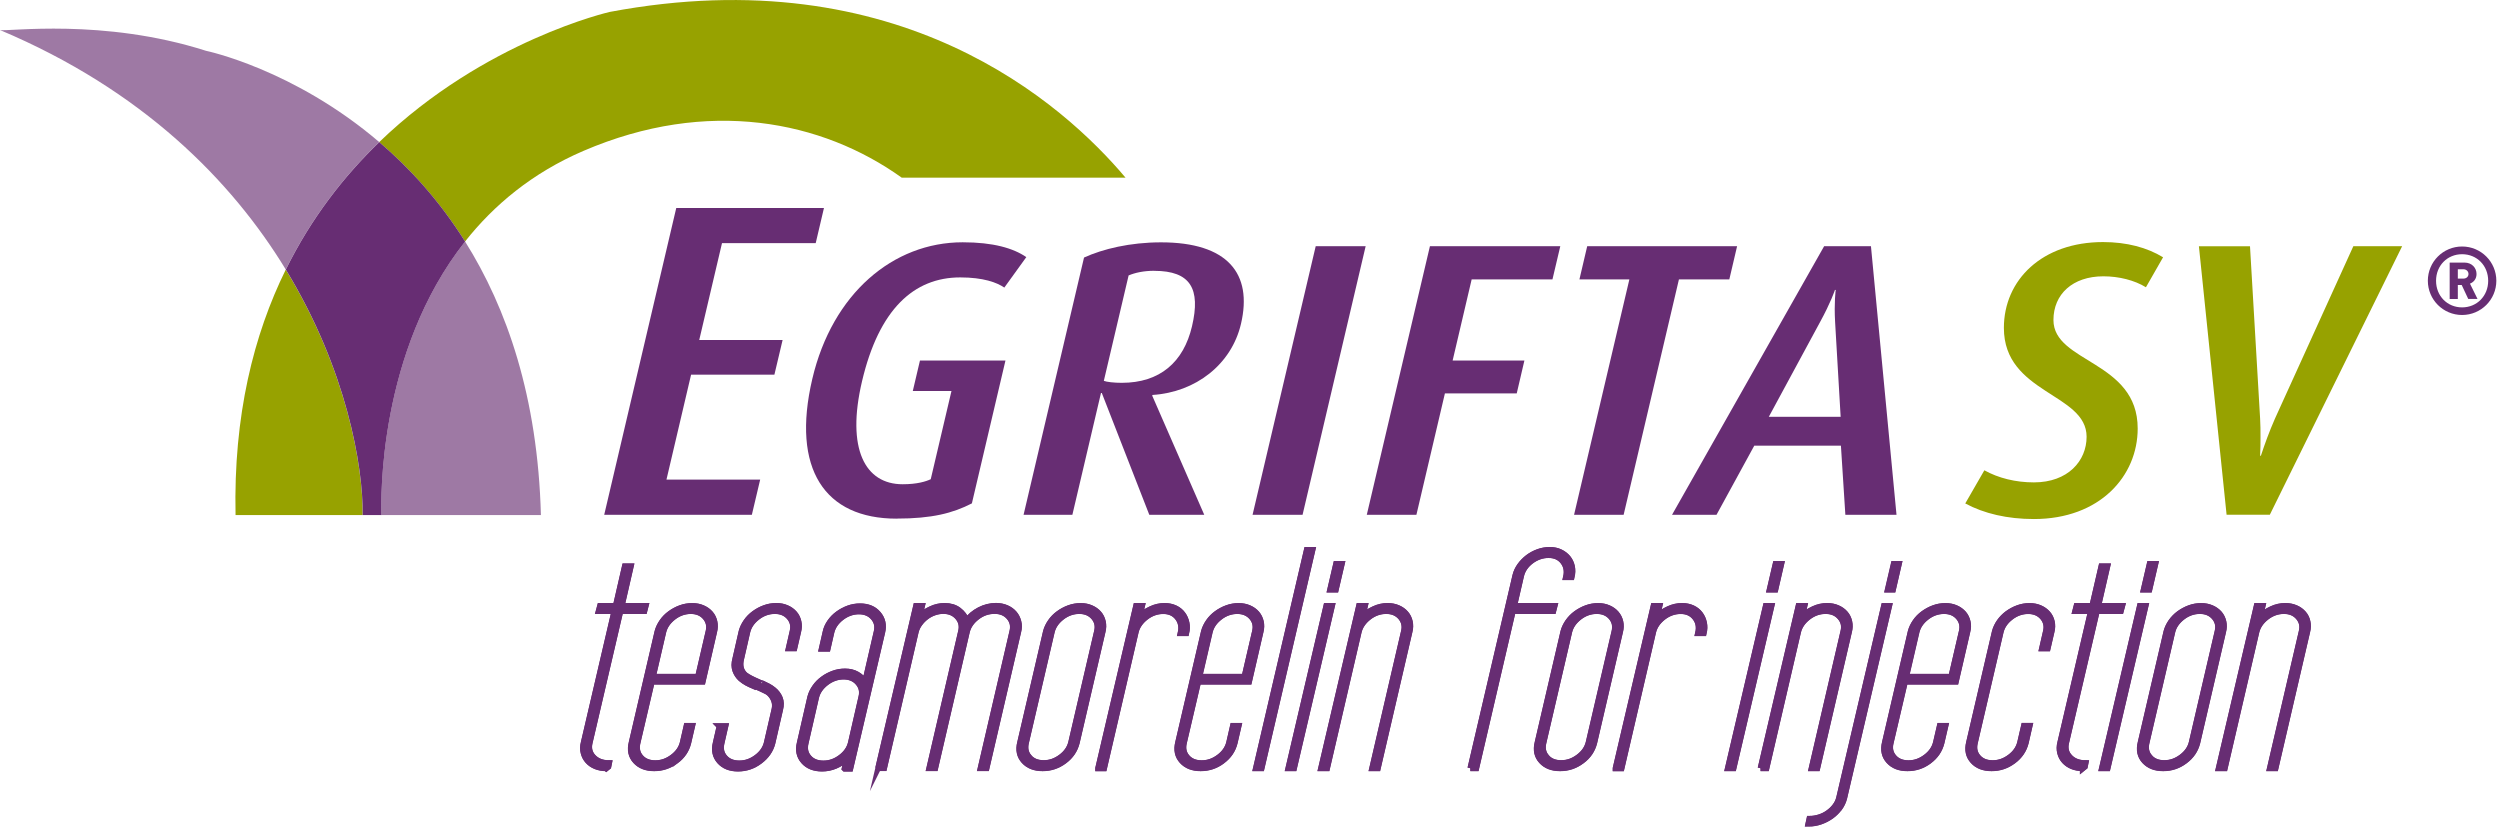<svg width="457" height="152" viewBox="0 0 457 152" fill="none" xmlns="http://www.w3.org/2000/svg">
<g clip-path="url(#clip0_2_475)">
<path d="M392.27 52.51C390.2 51.23 387.35 50.51 384.5 50.51C378.87 50.51 375.37 53.79 375.37 58.5C375.37 66.35 390.77 65.92 390.77 78.33C390.77 87.03 383.85 94.88 371.8 94.88C366.95 94.88 362.67 93.88 359.25 92.03L362.74 85.97C365.31 87.4 368.45 88.18 371.8 88.18C378.01 88.18 381.43 84.26 381.43 79.84C381.43 71.85 366.31 71.99 366.31 59.94C366.31 51.17 373.3 44.25 384.43 44.25C388.78 44.25 392.49 45.25 395.41 47.03L392.27 52.52V52.51Z" fill="#97A200"/>
<path d="M414.94 94.09H407.02L401.96 45.02H411.3L413.15 76.54C413.22 77.61 413.22 78.82 413.22 79.96C413.22 80.89 413.22 82.1 413.15 83.31H413.29C414 81.17 414.79 78.96 415.86 76.53L430.19 45.01H439.11L414.93 94.08L414.94 94.09Z" fill="#97A200"/>
<path d="M110.83 140.43C110.12 140.43 109.47 140.31 108.9 140.08C108.33 139.85 107.85 139.52 107.47 139.1C107.09 138.68 106.82 138.17 106.68 137.6C106.53 137.02 106.54 136.4 106.71 135.75L112.32 111.7H109.45L109.7 110.77H112.57L114.23 103.54H115.3L113.64 110.77H118.02L117.78 111.7H113.4L107.79 135.75C107.54 136.79 107.76 137.68 108.45 138.41C109.14 139.14 110.1 139.51 111.33 139.51L111.2 140.15L110.84 140.44L110.83 140.43Z" fill="#672D73" stroke="#672D73" stroke-width="1.04" stroke-miterlimit="10"/>
<path d="M110.83 140.43C110.12 140.43 109.47 140.31 108.9 140.08C108.33 139.85 107.85 139.52 107.47 139.1C107.09 138.68 106.82 138.17 106.68 137.6C106.53 137.02 106.54 136.4 106.71 135.75L112.32 111.7H109.45L109.7 110.77H112.57L114.23 103.54H115.3L113.64 110.77H118.02L117.78 111.7H113.4L107.79 135.75C107.54 136.79 107.76 137.68 108.45 138.41C109.14 139.14 110.1 139.51 111.33 139.51L111.2 140.15L110.84 140.44L110.83 140.43Z" fill="#672D73" stroke="#672D73" stroke-width="1.09"/>
<path d="M123.54 139.1C122.36 139.99 121.03 140.43 119.58 140.43C118.13 140.43 116.99 139.99 116.18 139.1C115.37 138.21 115.13 137.1 115.47 135.75L120.19 115.46C120.35 114.85 120.64 114.25 121.04 113.67C121.44 113.09 121.93 112.59 122.51 112.17C123.08 111.75 123.71 111.41 124.39 111.16C125.07 110.91 125.78 110.78 126.53 110.78C127.28 110.78 127.89 110.91 128.46 111.16C129.03 111.41 129.5 111.75 129.86 112.17C130.23 112.59 130.47 113.09 130.6 113.67C130.73 114.25 130.71 114.85 130.55 115.46L128.44 124.6H119.15L116.54 135.76C116.29 136.8 116.47 137.69 117.1 138.42C117.72 139.15 118.62 139.52 119.79 139.52C120.96 139.52 121.98 139.15 122.96 138.42C123.94 137.69 124.56 136.8 124.81 135.76L125.51 132.7H126.53L125.82 135.76C125.49 137.11 124.73 138.23 123.54 139.11M119.33 123.73H127.6L129.52 115.46C129.77 114.46 129.57 113.58 128.94 112.83C128.3 112.08 127.41 111.7 126.28 111.7C125.15 111.7 124.05 112.07 123.08 112.83C122.12 113.58 121.51 114.46 121.26 115.46L119.34 123.73H119.33Z" fill="#672D73"/>
<path d="M123.54 139.1C122.36 139.99 121.03 140.43 119.58 140.43C118.13 140.43 116.99 139.99 116.18 139.1C115.37 138.21 115.13 137.1 115.47 135.75L120.19 115.46C120.35 114.85 120.64 114.25 121.04 113.67C121.44 113.09 121.93 112.59 122.51 112.17C123.08 111.75 123.71 111.41 124.39 111.16C125.07 110.91 125.78 110.78 126.53 110.78C127.28 110.78 127.89 110.91 128.46 111.16C129.03 111.41 129.5 111.75 129.86 112.17C130.23 112.59 130.47 113.09 130.6 113.67C130.73 114.25 130.71 114.85 130.55 115.46L128.44 124.6H119.15L116.54 135.76C116.29 136.8 116.47 137.69 117.1 138.42C117.72 139.15 118.62 139.52 119.79 139.52C120.96 139.52 121.98 139.15 122.96 138.42C123.94 137.69 124.56 136.8 124.81 135.76L125.51 132.7H126.53L125.82 135.76C125.49 137.11 124.73 138.23 123.54 139.11M119.33 123.73H127.6L129.52 115.46C129.77 114.46 129.57 113.58 128.94 112.83C128.3 112.08 127.41 111.7 126.28 111.7C125.15 111.7 124.05 112.07 123.08 112.83C122.12 113.58 121.51 114.46 121.26 115.46L119.34 123.73H119.33Z" stroke="#672D73" stroke-width="1.04" stroke-miterlimit="10"/>
<path d="M123.54 139.1C122.36 139.99 121.03 140.43 119.58 140.43C118.13 140.43 116.99 139.99 116.18 139.1C115.37 138.21 115.13 137.1 115.47 135.75L120.19 115.46C120.35 114.85 120.64 114.25 121.04 113.67C121.44 113.09 121.93 112.59 122.51 112.17C123.08 111.75 123.71 111.41 124.39 111.16C125.07 110.91 125.78 110.78 126.53 110.78C127.28 110.78 127.89 110.91 128.46 111.16C129.03 111.41 129.5 111.75 129.86 112.17C130.23 112.59 130.47 113.09 130.6 113.67C130.73 114.25 130.71 114.85 130.55 115.46L128.44 124.6H119.15L116.54 135.76C116.29 136.8 116.47 137.69 117.1 138.42C117.72 139.15 118.62 139.52 119.79 139.52C120.96 139.52 121.98 139.15 122.96 138.42C123.94 137.69 124.56 136.8 124.81 135.76L125.51 132.7H126.53L125.82 135.76C125.49 137.11 124.73 138.23 123.54 139.11V139.1ZM119.33 123.72H127.6L129.52 115.45C129.77 114.45 129.57 113.57 128.94 112.82C128.3 112.07 127.41 111.69 126.28 111.69C125.15 111.69 124.05 112.06 123.08 112.82C122.12 113.57 121.51 114.45 121.26 115.45L119.34 123.72H119.33Z" fill="#672D73" stroke="#672D73" stroke-width="1.09"/>
<path d="M131.53 132.74H132.6L131.9 135.8C131.65 136.84 131.83 137.73 132.46 138.46C133.08 139.19 133.98 139.56 135.15 139.56C136.32 139.56 137.34 139.19 138.32 138.46C139.3 137.73 139.92 136.84 140.17 135.8L141.58 129.67C141.71 129.09 141.68 128.55 141.5 128.05C141.32 127.55 141.03 127.11 140.62 126.72C140.4 126.53 140.11 126.35 139.75 126.2C139.39 126.05 139.01 125.87 138.64 125.68H138.69H138.59C138.59 125.68 138.53 125.66 138.5 125.62C138.44 125.58 138.36 125.55 138.26 125.53C138.16 125.51 138.08 125.48 138.02 125.44L137.97 125.5C137.33 125.23 136.85 125 136.5 124.81C136.15 124.62 135.79 124.37 135.42 124.06C134.96 123.64 134.62 123.13 134.41 122.53C134.2 121.93 134.2 121.25 134.41 120.48L135.56 115.45C135.72 114.84 136.01 114.24 136.41 113.66C136.81 113.08 137.3 112.58 137.88 112.16C138.45 111.74 139.08 111.4 139.76 111.15C140.44 110.9 141.15 110.77 141.9 110.77C142.65 110.77 143.25 110.9 143.82 111.15C144.39 111.4 144.86 111.74 145.22 112.16C145.59 112.58 145.83 113.08 145.96 113.66C146.09 114.24 146.07 114.84 145.91 115.45L145.2 118.51H144.18L144.88 115.45C145.13 114.45 144.94 113.57 144.3 112.82C143.66 112.07 142.77 111.69 141.64 111.69C140.51 111.69 139.41 112.06 138.44 112.82C137.47 113.57 136.87 114.45 136.62 115.45L135.47 120.48C135.18 121.67 135.42 122.64 136.19 123.37C136.5 123.6 136.85 123.82 137.23 124.01C137.61 124.21 138.02 124.4 138.46 124.59C138.52 124.63 138.63 124.68 138.77 124.73C138.91 124.79 139.01 124.84 139.08 124.88C139.02 124.84 139.11 124.86 139.37 124.94C139.78 125.13 140.13 125.31 140.43 125.46C140.73 125.61 141.05 125.83 141.39 126.1C141.92 126.52 142.3 127.03 142.55 127.63C142.79 128.23 142.81 128.91 142.61 129.68L141.2 135.81C140.87 137.12 140.1 138.23 138.9 139.13C137.7 140.04 136.37 140.49 134.91 140.49C133.45 140.49 132.33 140.04 131.53 139.13C130.74 138.23 130.51 137.12 130.84 135.81L131.54 132.75L131.53 132.74Z" fill="#672D73" stroke="#672D73" stroke-width="1.04" stroke-miterlimit="10"/>
<path d="M131.53 132.74H132.6L131.9 135.8C131.65 136.84 131.83 137.73 132.46 138.46C133.08 139.19 133.98 139.56 135.15 139.56C136.32 139.56 137.34 139.19 138.32 138.46C139.3 137.73 139.92 136.84 140.17 135.8L141.58 129.67C141.71 129.09 141.68 128.55 141.5 128.05C141.32 127.55 141.03 127.11 140.62 126.72C140.4 126.53 140.11 126.35 139.75 126.2C139.39 126.05 139.01 125.87 138.64 125.68H138.69H138.59C138.59 125.68 138.53 125.66 138.5 125.62C138.44 125.58 138.36 125.55 138.26 125.53C138.16 125.51 138.08 125.48 138.02 125.44L137.97 125.5C137.33 125.23 136.85 125 136.5 124.81C136.15 124.62 135.79 124.37 135.42 124.06C134.96 123.64 134.62 123.13 134.41 122.53C134.2 121.93 134.2 121.25 134.41 120.48L135.56 115.45C135.72 114.84 136.01 114.24 136.41 113.66C136.81 113.08 137.3 112.58 137.88 112.16C138.45 111.74 139.08 111.4 139.76 111.15C140.44 110.9 141.15 110.77 141.9 110.77C142.65 110.77 143.25 110.9 143.82 111.15C144.39 111.4 144.86 111.74 145.22 112.16C145.59 112.58 145.83 113.08 145.96 113.66C146.09 114.24 146.07 114.84 145.91 115.45L145.2 118.51H144.18L144.88 115.45C145.13 114.45 144.94 113.57 144.3 112.82C143.66 112.07 142.77 111.69 141.64 111.69C140.51 111.69 139.41 112.06 138.44 112.82C137.47 113.57 136.87 114.45 136.62 115.45L135.47 120.48C135.18 121.67 135.42 122.64 136.19 123.37C136.5 123.6 136.85 123.82 137.23 124.01C137.61 124.21 138.02 124.4 138.46 124.59C138.52 124.63 138.63 124.68 138.77 124.73C138.91 124.79 139.01 124.84 139.08 124.88C139.02 124.84 139.11 124.86 139.37 124.94C139.78 125.13 140.13 125.31 140.43 125.46C140.73 125.61 141.05 125.83 141.39 126.1C141.92 126.52 142.3 127.03 142.55 127.63C142.79 128.23 142.81 128.91 142.61 129.68L141.2 135.81C140.87 137.12 140.1 138.23 138.9 139.13C137.7 140.04 136.37 140.49 134.91 140.49C133.45 140.49 132.33 140.04 131.53 139.13C130.74 138.23 130.51 137.12 130.84 135.81L131.54 132.75L131.53 132.74Z" fill="#672D73" stroke="#672D73" stroke-width="1.09"/>
<path d="M154.4 140.49L154.84 138.64C154.19 139.22 153.48 139.67 152.7 140C151.92 140.33 151.11 140.49 150.27 140.49C148.81 140.49 147.68 140.04 146.89 139.13C146.1 138.23 145.87 137.12 146.2 135.81L148.12 127.43C148.28 126.81 148.57 126.22 148.97 125.64C149.37 125.06 149.86 124.56 150.44 124.14C151.01 123.71 151.64 123.38 152.32 123.13C153 122.88 153.71 122.75 154.46 122.75C155.3 122.75 156.03 122.92 156.64 123.27C157.25 123.62 157.76 124.08 158.14 124.66L160.25 115.52C160.5 114.52 160.31 113.64 159.67 112.89C159.03 112.14 158.14 111.76 157.01 111.76C155.88 111.76 154.78 112.14 153.81 112.89C152.84 113.64 152.24 114.52 151.99 115.52L151.29 118.58H150.22L150.92 115.52C151.05 114.9 151.32 114.31 151.72 113.73C152.12 113.15 152.61 112.65 153.19 112.23C153.76 111.81 154.39 111.47 155.07 111.22C155.75 110.97 156.46 110.84 157.21 110.84C158.64 110.84 159.75 111.3 160.54 112.23C161.33 113.16 161.58 114.26 161.28 115.53L155.43 140.5H154.41L154.4 140.49ZM147.83 138.47C148.45 139.2 149.35 139.57 150.52 139.57C151.69 139.57 152.71 139.2 153.69 138.47C154.67 137.74 155.29 136.85 155.54 135.81L157.46 127.43C157.71 126.43 157.52 125.55 156.87 124.8C156.23 124.05 155.34 123.67 154.21 123.67C153.08 123.67 151.98 124.05 151.01 124.8C150.04 125.55 149.44 126.43 149.19 127.43L147.27 135.81C147.02 136.85 147.2 137.74 147.83 138.47Z" fill="#672D73" stroke="#672D73" stroke-width="1.04" stroke-miterlimit="10"/>
<path d="M154.4 140.49L154.84 138.64C154.19 139.22 153.48 139.67 152.7 140C151.92 140.33 151.11 140.49 150.27 140.49C148.81 140.49 147.68 140.04 146.89 139.13C146.1 138.23 145.87 137.12 146.2 135.81L148.12 127.43C148.28 126.81 148.57 126.22 148.97 125.64C149.37 125.06 149.86 124.56 150.44 124.14C151.01 123.71 151.64 123.38 152.32 123.13C153 122.88 153.71 122.75 154.46 122.75C155.3 122.75 156.03 122.92 156.64 123.27C157.25 123.62 157.76 124.08 158.14 124.66L160.25 115.52C160.5 114.52 160.31 113.64 159.67 112.89C159.03 112.14 158.14 111.76 157.01 111.76C155.88 111.76 154.78 112.14 153.81 112.89C152.84 113.64 152.24 114.52 151.99 115.52L151.29 118.58H150.22L150.92 115.52C151.05 114.9 151.32 114.31 151.72 113.73C152.12 113.15 152.61 112.65 153.19 112.23C153.76 111.81 154.39 111.47 155.07 111.22C155.75 110.97 156.46 110.84 157.21 110.84C158.64 110.84 159.75 111.3 160.54 112.23C161.33 113.16 161.58 114.26 161.28 115.53L155.43 140.5H154.41L154.4 140.49ZM147.83 138.47C148.45 139.2 149.35 139.57 150.52 139.57C151.69 139.57 152.71 139.2 153.69 138.47C154.67 137.74 155.29 136.85 155.54 135.81L157.46 127.43C157.71 126.43 157.52 125.55 156.87 124.8C156.23 124.05 155.34 123.67 154.21 123.67C153.08 123.67 151.98 124.05 151.01 124.8C150.04 125.55 149.44 126.43 149.19 127.43L147.27 135.81C147.02 136.85 147.2 137.74 147.83 138.47Z" fill="#672D73" stroke="#672D73" stroke-width="1.09"/>
<path d="M160.53 140.43L167.47 110.77H168.54L168.09 112.68C168.7 112.14 169.41 111.69 170.21 111.32C171.01 110.95 171.83 110.77 172.67 110.77C173.71 110.77 174.57 111.03 175.25 111.55C175.93 112.07 176.42 112.71 176.7 113.48C177.3 112.67 178.08 112.02 179.05 111.51C180.02 111.01 181.02 110.76 182.06 110.76C182.77 110.76 183.42 110.89 183.99 111.14C184.56 111.39 185.03 111.73 185.39 112.15C185.76 112.57 186.01 113.07 186.16 113.65C186.31 114.23 186.3 114.83 186.14 115.44L180.33 140.42H179.26L185.06 115.44C185.31 114.44 185.12 113.56 184.48 112.81C183.84 112.06 182.95 111.68 181.82 111.68C180.62 111.68 179.54 112.05 178.57 112.81C177.6 113.56 177 114.44 176.75 115.44L170.95 140.42H169.88L175.68 115.44C175.93 114.44 175.73 113.56 175.09 112.81C174.45 112.06 173.56 111.68 172.43 111.68C171.88 111.68 171.33 111.78 170.78 111.97C170.23 112.16 169.73 112.43 169.28 112.78C168.82 113.13 168.43 113.53 168.1 113.99C167.76 114.45 167.54 114.94 167.41 115.43L161.61 140.41H160.54L160.53 140.43Z" fill="#672D73" stroke="#672D73" stroke-width="1.04" stroke-miterlimit="10"/>
<path d="M160.53 140.43L167.47 110.77H168.54L168.09 112.68C168.7 112.14 169.41 111.69 170.21 111.32C171.01 110.95 171.83 110.77 172.67 110.77C173.71 110.77 174.57 111.03 175.25 111.55C175.93 112.07 176.42 112.71 176.7 113.48C177.3 112.67 178.08 112.02 179.05 111.51C180.02 111.01 181.02 110.76 182.06 110.76C182.77 110.76 183.42 110.89 183.99 111.14C184.56 111.39 185.03 111.73 185.39 112.15C185.76 112.57 186.01 113.07 186.16 113.65C186.31 114.23 186.3 114.83 186.14 115.44L180.33 140.42H179.26L185.06 115.44C185.31 114.44 185.12 113.56 184.48 112.81C183.84 112.06 182.95 111.68 181.82 111.68C180.62 111.68 179.54 112.05 178.57 112.81C177.6 113.56 177 114.44 176.75 115.44L170.95 140.42H169.88L175.68 115.44C175.93 114.44 175.73 113.56 175.09 112.81C174.45 112.06 173.56 111.68 172.43 111.68C171.88 111.68 171.33 111.78 170.78 111.97C170.23 112.16 169.73 112.43 169.28 112.78C168.82 113.13 168.43 113.53 168.1 113.99C167.76 114.45 167.54 114.94 167.41 115.43L161.61 140.41H160.54L160.53 140.43Z" fill="#672D73" stroke="#672D73" stroke-width="1.09"/>
<path d="M194.55 139.1C193.36 139.99 192.04 140.43 190.59 140.43C189.14 140.43 188 139.99 187.19 139.1C186.38 138.21 186.14 137.1 186.48 135.75L191.2 115.46C191.36 114.85 191.65 114.25 192.05 113.67C192.45 113.09 192.94 112.59 193.52 112.17C194.09 111.75 194.72 111.41 195.4 111.16C196.08 110.91 196.79 110.78 197.54 110.78C198.29 110.78 198.89 110.91 199.46 111.16C200.03 111.41 200.5 111.75 200.86 112.17C201.23 112.59 201.47 113.09 201.6 113.67C201.73 114.25 201.71 114.85 201.55 115.46L196.83 135.75C196.49 137.1 195.74 138.22 194.55 139.1ZM188.1 138.4C188.72 139.13 189.62 139.5 190.79 139.5C191.96 139.5 192.98 139.13 193.96 138.4C194.94 137.67 195.56 136.78 195.81 135.74L200.53 115.45C200.78 114.45 200.59 113.57 199.95 112.82C199.31 112.07 198.42 111.69 197.29 111.69C196.16 111.69 195.06 112.06 194.09 112.82C193.12 113.57 192.52 114.45 192.27 115.45L187.55 135.74C187.3 136.78 187.48 137.67 188.11 138.4" fill="#672D73"/>
<path d="M188.1 138.4C188.72 139.13 189.62 139.5 190.79 139.5C191.96 139.5 192.98 139.13 193.96 138.4C194.94 137.67 195.56 136.78 195.81 135.74L200.53 115.45C200.78 114.45 200.59 113.57 199.95 112.82C199.31 112.07 198.42 111.69 197.29 111.69C196.16 111.69 195.06 112.06 194.09 112.82C193.12 113.57 192.52 114.45 192.27 115.45L187.55 135.74C187.3 136.78 187.48 137.67 188.11 138.4M194.55 139.1C193.36 139.99 192.04 140.43 190.59 140.43C189.14 140.43 188 139.99 187.19 139.1C186.38 138.21 186.14 137.1 186.48 135.75L191.2 115.46C191.36 114.85 191.65 114.25 192.05 113.67C192.45 113.09 192.94 112.59 193.52 112.17C194.09 111.75 194.72 111.41 195.4 111.16C196.08 110.91 196.79 110.78 197.54 110.78C198.29 110.78 198.89 110.91 199.46 111.16C200.03 111.41 200.5 111.75 200.86 112.17C201.23 112.59 201.47 113.09 201.6 113.67C201.73 114.25 201.71 114.85 201.55 115.46L196.83 135.75C196.49 137.1 195.74 138.22 194.55 139.1Z" stroke="#672D73" stroke-width="1.04" stroke-miterlimit="10"/>
<path d="M194.55 139.1C193.36 139.99 192.04 140.43 190.59 140.43C189.14 140.43 188 139.99 187.19 139.1C186.38 138.21 186.14 137.1 186.48 135.75L191.2 115.46C191.36 114.85 191.65 114.25 192.05 113.67C192.45 113.09 192.94 112.59 193.52 112.17C194.09 111.75 194.72 111.41 195.4 111.16C196.08 110.91 196.79 110.78 197.54 110.78C198.29 110.78 198.89 110.91 199.46 111.16C200.03 111.41 200.5 111.75 200.86 112.17C201.23 112.59 201.47 113.09 201.6 113.67C201.73 114.25 201.71 114.85 201.55 115.46L196.83 135.75C196.49 137.1 195.74 138.22 194.55 139.1ZM188.1 138.4C188.72 139.13 189.62 139.5 190.79 139.5C191.96 139.5 192.98 139.13 193.96 138.4C194.94 137.67 195.56 136.78 195.81 135.74L200.53 115.45C200.78 114.45 200.59 113.57 199.95 112.82C199.31 112.07 198.42 111.69 197.29 111.69C196.16 111.69 195.06 112.06 194.09 112.82C193.12 113.57 192.52 114.45 192.27 115.45L187.55 135.74C187.3 136.78 187.48 137.67 188.11 138.4H188.1Z" fill="#672D73" stroke="#672D73" stroke-width="1.09"/>
<path d="M200.75 140.43L207.69 110.77H208.76L208.31 112.68C208.92 112.14 209.63 111.69 210.43 111.32C211.23 110.95 212.05 110.77 212.89 110.77C213.6 110.77 214.24 110.91 214.81 111.17C215.38 111.44 215.84 111.81 216.18 112.27C216.53 112.73 216.76 113.26 216.89 113.86C217.02 114.46 217 115.08 216.84 115.74H215.82C216.08 114.62 215.89 113.67 215.27 112.88C214.65 112.09 213.77 111.7 212.64 111.7C211.51 111.7 210.41 112.07 209.44 112.83C208.48 113.58 207.87 114.46 207.62 115.46L201.82 140.44H200.75V140.43Z" fill="#672D73" stroke="#672D73" stroke-width="1.04" stroke-miterlimit="10"/>
<path d="M200.75 140.43L207.69 110.77H208.76L208.31 112.68C208.92 112.14 209.63 111.69 210.43 111.32C211.23 110.95 212.05 110.77 212.89 110.77C213.6 110.77 214.24 110.91 214.81 111.17C215.38 111.44 215.84 111.81 216.18 112.27C216.53 112.73 216.76 113.26 216.89 113.86C217.02 114.46 217 115.08 216.84 115.74H215.82C216.08 114.62 215.89 113.67 215.27 112.88C214.65 112.09 213.77 111.7 212.64 111.7C211.51 111.7 210.41 112.07 209.44 112.83C208.48 113.58 207.87 114.46 207.62 115.46L201.82 140.44H200.75V140.43Z" fill="#672D73" stroke="#672D73" stroke-width="1.09"/>
<path d="M223.44 139.1C222.26 139.99 220.94 140.43 219.48 140.43C218.02 140.43 216.89 139.99 216.08 139.1C215.27 138.21 215.03 137.1 215.36 135.75L220.08 115.46C220.24 114.85 220.53 114.25 220.93 113.67C221.33 113.09 221.82 112.59 222.4 112.17C222.97 111.75 223.6 111.41 224.28 111.16C224.96 110.91 225.67 110.78 226.41 110.78C227.15 110.78 227.77 110.91 228.34 111.16C228.91 111.41 229.38 111.75 229.74 112.17C230.1 112.59 230.35 113.09 230.48 113.67C230.61 114.25 230.59 114.85 230.43 115.46L228.32 124.6H219.03L216.42 135.76C216.17 136.8 216.35 137.69 216.98 138.42C217.6 139.15 218.5 139.52 219.67 139.52C220.84 139.52 221.86 139.15 222.84 138.42C223.82 137.69 224.44 136.8 224.69 135.76L225.39 132.7H226.41L225.7 135.76C225.37 137.11 224.61 138.23 223.42 139.11M219.21 123.73H227.48L229.4 115.46C229.65 114.46 229.46 113.58 228.82 112.83C228.18 112.08 227.29 111.7 226.16 111.7C225.03 111.7 223.93 112.07 222.96 112.83C221.99 113.58 221.39 114.46 221.14 115.46L219.22 123.73H219.21Z" fill="#672D73"/>
<path d="M223.44 139.1C222.26 139.99 220.94 140.43 219.48 140.43C218.02 140.43 216.89 139.99 216.08 139.1C215.27 138.21 215.03 137.1 215.36 135.75L220.08 115.46C220.24 114.85 220.53 114.25 220.93 113.67C221.33 113.09 221.82 112.59 222.4 112.17C222.97 111.75 223.6 111.41 224.28 111.16C224.96 110.91 225.67 110.78 226.41 110.78C227.15 110.78 227.77 110.91 228.34 111.16C228.91 111.41 229.38 111.75 229.74 112.17C230.1 112.59 230.35 113.09 230.48 113.67C230.61 114.25 230.59 114.85 230.43 115.46L228.32 124.6H219.03L216.42 135.76C216.17 136.8 216.35 137.69 216.98 138.42C217.6 139.15 218.5 139.52 219.67 139.52C220.84 139.52 221.86 139.15 222.84 138.42C223.82 137.69 224.44 136.8 224.69 135.76L225.39 132.7H226.41L225.7 135.76C225.37 137.11 224.61 138.23 223.42 139.11M219.21 123.73H227.48L229.4 115.46C229.65 114.46 229.46 113.58 228.82 112.83C228.18 112.08 227.29 111.7 226.16 111.7C225.03 111.7 223.93 112.07 222.96 112.83C221.99 113.58 221.39 114.46 221.14 115.46L219.22 123.73H219.21Z" stroke="#672D73" stroke-width="1.04" stroke-miterlimit="10"/>
<path d="M223.44 139.1C222.26 139.99 220.94 140.43 219.48 140.43C218.02 140.43 216.89 139.99 216.08 139.1C215.27 138.21 215.03 137.1 215.36 135.75L220.08 115.46C220.24 114.85 220.53 114.25 220.93 113.67C221.33 113.09 221.82 112.59 222.4 112.17C222.97 111.75 223.6 111.41 224.28 111.16C224.96 110.91 225.67 110.78 226.41 110.78C227.15 110.78 227.77 110.91 228.34 111.16C228.91 111.41 229.38 111.75 229.74 112.17C230.1 112.59 230.35 113.09 230.48 113.67C230.61 114.25 230.59 114.85 230.43 115.46L228.32 124.6H219.03L216.42 135.76C216.17 136.8 216.35 137.69 216.98 138.42C217.6 139.15 218.5 139.52 219.67 139.52C220.84 139.52 221.86 139.15 222.84 138.42C223.82 137.69 224.44 136.8 224.69 135.76L225.39 132.7H226.41L225.7 135.76C225.37 137.11 224.61 138.23 223.42 139.11L223.44 139.1ZM219.23 123.72H227.5L229.42 115.45C229.67 114.45 229.48 113.57 228.84 112.82C228.2 112.07 227.31 111.69 226.18 111.69C225.05 111.69 223.95 112.06 222.98 112.82C222.01 113.57 221.41 114.45 221.16 115.45L219.24 123.72H219.23Z" fill="#672D73" stroke="#672D73" stroke-width="1.09"/>
<path d="M229.59 140.43L238.89 100.54H239.91L230.61 140.43H229.59Z" fill="#672D73" stroke="#672D73" stroke-width="1.04" stroke-miterlimit="10"/>
<path d="M229.59 140.43L238.89 100.54H239.91L230.61 140.43H229.59Z" fill="#672D73" stroke="#672D73" stroke-width="1.09"/>
<path d="M235.52 140.43L242.46 110.77H243.48L236.54 140.43H235.52ZM243.16 107.77L244.25 103.09H245.27L244.18 107.77H243.16Z" fill="#672D73" stroke="#672D73" stroke-width="1.04" stroke-miterlimit="10"/>
<path d="M235.52 140.43L242.46 110.77H243.48L236.54 140.43H235.52ZM243.16 107.77L244.25 103.09H245.27L244.18 107.77H243.16Z" fill="#672D73" stroke="#672D73" stroke-width="1.09"/>
<path d="M241.5 140.43L248.44 110.77H249.51L249.07 112.68C249.68 112.14 250.39 111.69 251.19 111.32C251.99 110.95 252.81 110.77 253.65 110.77C254.36 110.77 255 110.9 255.57 111.15C256.14 111.4 256.61 111.74 256.97 112.16C257.34 112.58 257.58 113.08 257.71 113.66C257.84 114.24 257.82 114.84 257.66 115.45L251.86 140.43H250.84L256.64 115.45C256.89 114.45 256.69 113.57 256.06 112.82C255.42 112.07 254.53 111.69 253.4 111.69C252.27 111.69 251.17 112.06 250.2 112.82C249.24 113.57 248.63 114.45 248.38 115.45L242.58 140.43H241.51H241.5Z" fill="#672D73" stroke="#672D73" stroke-width="1.04" stroke-miterlimit="10"/>
<path d="M241.5 140.43L248.44 110.77H249.51L249.07 112.68C249.68 112.14 250.39 111.69 251.19 111.32C251.99 110.95 252.81 110.77 253.65 110.77C254.36 110.77 255 110.9 255.57 111.15C256.14 111.4 256.61 111.74 256.97 112.16C257.34 112.58 257.58 113.08 257.71 113.66C257.84 114.24 257.82 114.84 257.66 115.45L251.86 140.43H250.84L256.64 115.45C256.89 114.45 256.69 113.57 256.06 112.82C255.42 112.07 254.53 111.69 253.4 111.69C252.27 111.69 251.17 112.06 250.2 112.82C249.24 113.57 248.63 114.45 248.38 115.45L242.58 140.43H241.51H241.5Z" fill="#672D73" stroke="#672D73" stroke-width="1.09"/>
<path d="M268.79 140.43L277.01 105.22C277.17 104.56 277.46 103.96 277.86 103.4C278.26 102.84 278.75 102.35 279.3 101.92C279.86 101.5 280.48 101.16 281.16 100.91C281.84 100.66 282.55 100.53 283.29 100.53C284.03 100.53 284.65 100.66 285.21 100.93C285.78 101.2 286.24 101.56 286.61 102C286.97 102.44 287.22 102.96 287.35 103.56C287.48 104.16 287.46 104.8 287.29 105.5H286.27C286.53 104.38 286.34 103.43 285.72 102.64C285.1 101.85 284.22 101.46 283.08 101.46C281.94 101.46 280.85 101.83 279.88 102.56C278.92 103.29 278.31 104.18 278.06 105.22L276.78 110.77H284.17L283.93 111.7H276.54L269.85 140.43H268.78H268.79Z" fill="#672D73" stroke="#672D73" stroke-width="1.04" stroke-miterlimit="10"/>
<path d="M268.79 140.43L277.01 105.22C277.17 104.56 277.46 103.96 277.86 103.4C278.26 102.84 278.75 102.35 279.3 101.92C279.86 101.5 280.48 101.16 281.16 100.91C281.84 100.66 282.55 100.53 283.29 100.53C284.03 100.53 284.65 100.66 285.21 100.93C285.78 101.2 286.24 101.56 286.61 102C286.97 102.44 287.22 102.96 287.35 103.56C287.48 104.16 287.46 104.8 287.29 105.5H286.27C286.53 104.38 286.34 103.43 285.72 102.64C285.1 101.85 284.22 101.46 283.08 101.46C281.94 101.46 280.85 101.83 279.88 102.56C278.92 103.29 278.31 104.18 278.06 105.22L276.78 110.77H284.17L283.93 111.7H276.54L269.85 140.43H268.78H268.79Z" fill="#672D73" stroke="#672D73" stroke-width="1.09"/>
<path d="M289.14 139.1C287.96 139.99 286.64 140.43 285.18 140.43C283.72 140.43 282.59 139.99 281.78 139.1C280.97 138.21 280.73 137.1 281.07 135.75L285.79 115.46C285.95 114.85 286.24 114.25 286.64 113.67C287.05 113.09 287.53 112.59 288.11 112.17C288.69 111.75 289.31 111.41 289.99 111.16C290.67 110.91 291.38 110.78 292.13 110.78C292.88 110.78 293.48 110.91 294.05 111.16C294.62 111.41 295.09 111.75 295.45 112.17C295.81 112.59 296.07 113.09 296.2 113.67C296.33 114.25 296.31 114.85 296.15 115.46L291.43 135.75C291.09 137.1 290.34 138.22 289.15 139.1M282.7 138.4C283.32 139.13 284.22 139.5 285.39 139.5C286.56 139.5 287.58 139.13 288.56 138.4C289.54 137.67 290.16 136.78 290.41 135.74L295.13 115.45C295.38 114.45 295.18 113.57 294.55 112.82C293.91 112.07 293.02 111.69 291.89 111.69C290.76 111.69 289.66 112.06 288.69 112.82C287.73 113.57 287.12 114.45 286.87 115.45L282.15 135.74C281.9 136.78 282.08 137.67 282.71 138.4" fill="#672D73"/>
<path d="M289.14 139.1C287.96 139.99 286.64 140.43 285.18 140.43C283.72 140.43 282.59 139.99 281.78 139.1C280.97 138.21 280.73 137.1 281.07 135.75L285.79 115.46C285.95 114.85 286.24 114.25 286.64 113.67C287.05 113.09 287.53 112.59 288.11 112.17C288.69 111.75 289.31 111.41 289.99 111.16C290.67 110.91 291.38 110.78 292.13 110.78C292.88 110.78 293.48 110.91 294.05 111.16C294.62 111.41 295.09 111.75 295.45 112.17C295.81 112.59 296.07 113.09 296.2 113.67C296.33 114.25 296.31 114.85 296.15 115.46L291.43 135.75C291.09 137.1 290.34 138.22 289.15 139.1M282.7 138.4C283.32 139.13 284.22 139.5 285.39 139.5C286.56 139.5 287.58 139.13 288.56 138.4C289.54 137.67 290.16 136.78 290.41 135.74L295.13 115.45C295.38 114.45 295.18 113.57 294.55 112.82C293.91 112.07 293.02 111.69 291.89 111.69C290.76 111.69 289.66 112.06 288.69 112.82C287.73 113.57 287.12 114.45 286.87 115.45L282.15 135.74C281.9 136.78 282.08 137.67 282.71 138.4" stroke="#672D73" stroke-width="1.04" stroke-miterlimit="10"/>
<path d="M289.14 139.1C287.96 139.99 286.64 140.43 285.18 140.43C283.72 140.43 282.59 139.99 281.78 139.1C280.97 138.21 280.73 137.1 281.07 135.75L285.79 115.46C285.95 114.85 286.24 114.25 286.64 113.67C287.05 113.09 287.53 112.59 288.11 112.17C288.69 111.75 289.31 111.41 289.99 111.16C290.67 110.91 291.38 110.78 292.13 110.78C292.88 110.78 293.48 110.91 294.05 111.16C294.62 111.41 295.09 111.75 295.45 112.17C295.81 112.59 296.07 113.09 296.2 113.67C296.33 114.25 296.31 114.85 296.15 115.46L291.43 135.75C291.09 137.1 290.34 138.22 289.15 139.1H289.14ZM282.69 138.4C283.31 139.13 284.21 139.5 285.38 139.5C286.55 139.5 287.57 139.13 288.55 138.4C289.53 137.67 290.15 136.78 290.4 135.74L295.12 115.45C295.37 114.45 295.17 113.57 294.54 112.82C293.9 112.07 293.01 111.69 291.88 111.69C290.75 111.69 289.65 112.06 288.68 112.82C287.72 113.57 287.11 114.45 286.86 115.45L282.14 135.74C281.89 136.78 282.07 137.67 282.7 138.4H282.69Z" fill="#672D73" stroke="#672D73" stroke-width="1.09"/>
<path d="M295.34 140.43L302.28 110.77H303.35L302.91 112.68C303.52 112.14 304.23 111.69 305.03 111.32C305.83 110.95 306.65 110.77 307.49 110.77C308.2 110.77 308.84 110.91 309.41 111.17C309.98 111.44 310.44 111.81 310.78 112.27C311.13 112.73 311.36 113.26 311.49 113.86C311.62 114.46 311.6 115.08 311.44 115.74H310.41C310.67 114.62 310.49 113.67 309.86 112.88C309.24 112.09 308.36 111.7 307.23 111.7C306.1 111.7 305 112.07 304.03 112.83C303.07 113.58 302.46 114.46 302.21 115.46L296.41 140.44H295.34V140.43Z" fill="#672D73" stroke="#672D73" stroke-width="1.04" stroke-miterlimit="10"/>
<path d="M295.34 140.43L302.28 110.77H303.35L302.91 112.68C303.52 112.14 304.23 111.69 305.03 111.32C305.83 110.95 306.65 110.77 307.49 110.77C308.2 110.77 308.84 110.91 309.41 111.17C309.98 111.44 310.44 111.81 310.78 112.27C311.13 112.73 311.36 113.26 311.49 113.86C311.62 114.46 311.6 115.08 311.44 115.74H310.41C310.67 114.62 310.49 113.67 309.86 112.88C309.24 112.09 308.36 111.7 307.23 111.7C306.1 111.7 305 112.07 304.03 112.83C303.07 113.58 302.46 114.46 302.21 115.46L296.41 140.44H295.34V140.43Z" fill="#672D73" stroke="#672D73" stroke-width="1.09"/>
<path d="M315.86 140.43L322.8 110.77H323.82L316.88 140.43H315.86ZM323.5 107.77L324.59 103.09H325.61L324.53 107.77H323.51H323.5Z" fill="#672D73" stroke="#672D73" stroke-width="1.04" stroke-miterlimit="10"/>
<path d="M315.86 140.43L322.8 110.77H323.82L316.88 140.43H315.86ZM323.5 107.77L324.59 103.09H325.61L324.53 107.77H323.51H323.5Z" fill="#672D73" stroke="#672D73" stroke-width="1.09"/>
<path d="M321.84 140.43L328.78 110.77H329.85L329.41 112.68C330.02 112.14 330.73 111.69 331.53 111.32C332.33 110.95 333.15 110.77 333.99 110.77C334.7 110.77 335.35 110.9 335.91 111.15C336.48 111.4 336.95 111.74 337.31 112.16C337.68 112.58 337.92 113.08 338.05 113.66C338.18 114.24 338.16 114.84 338 115.45L332.19 140.43H331.17L336.97 115.45C337.22 114.45 337.03 113.57 336.38 112.82C335.74 112.07 334.86 111.69 333.72 111.69C332.58 111.69 331.49 112.06 330.52 112.82C329.56 113.57 328.95 114.45 328.7 115.45L322.9 140.43H321.83H321.84Z" fill="#672D73" stroke="#672D73" stroke-width="1.04" stroke-miterlimit="10"/>
<path d="M321.84 140.43L328.78 110.77H329.85L329.41 112.68C330.02 112.14 330.73 111.69 331.53 111.32C332.33 110.95 333.15 110.77 333.99 110.77C334.7 110.77 335.35 110.9 335.91 111.15C336.48 111.4 336.95 111.74 337.31 112.16C337.68 112.58 337.92 113.08 338.05 113.66C338.18 114.24 338.16 114.84 338 115.45L332.19 140.43H331.17L336.97 115.45C337.22 114.45 337.03 113.57 336.38 112.82C335.74 112.07 334.86 111.69 333.72 111.69C332.58 111.69 331.49 112.06 330.52 112.82C329.56 113.57 328.95 114.45 328.7 115.45L322.9 140.43H321.83H321.84Z" fill="#672D73" stroke="#672D73" stroke-width="1.09"/>
<path d="M336.25 147.69C335.84 148.25 335.35 148.74 334.76 149.17C334.17 149.59 333.52 149.93 332.81 150.18C332.1 150.43 331.36 150.56 330.58 150.56L330.77 149.69C331.39 149.69 331.99 149.59 332.59 149.4C333.19 149.21 333.73 148.94 334.21 148.59C334.7 148.24 335.12 147.84 335.47 147.37C335.82 146.91 336.06 146.41 336.19 145.87L344.4 110.78H345.33L337.12 145.87C336.95 146.53 336.67 147.13 336.27 147.69M345.11 107.77L346.2 103.09H347.12L346.04 107.77H345.12H345.11Z" fill="#672D73"/>
<path d="M336.25 147.69C335.84 148.25 335.35 148.74 334.76 149.17C334.17 149.59 333.52 149.93 332.81 150.18C332.1 150.43 331.36 150.56 330.58 150.56L330.77 149.69C331.39 149.69 331.99 149.59 332.59 149.4C333.19 149.21 333.73 148.94 334.21 148.59C334.7 148.24 335.12 147.84 335.47 147.37C335.82 146.91 336.06 146.41 336.19 145.87L344.4 110.78H345.33L337.12 145.87C336.95 146.53 336.67 147.13 336.27 147.69M345.11 107.77L346.2 103.09H347.12L346.04 107.77H345.12H345.11Z" stroke="#672D73" stroke-width="1.04" stroke-miterlimit="10"/>
<path d="M336.25 147.69C335.84 148.25 335.35 148.74 334.76 149.17C334.17 149.59 333.52 149.93 332.81 150.18C332.1 150.43 331.36 150.56 330.58 150.56L330.77 149.69C331.39 149.69 331.99 149.59 332.59 149.4C333.19 149.21 333.73 148.94 334.21 148.59C334.7 148.24 335.12 147.84 335.47 147.37C335.82 146.91 336.06 146.41 336.19 145.87L344.4 110.78H345.33L337.12 145.87C336.95 146.53 336.67 147.13 336.27 147.69H336.25ZM345.09 107.77L346.18 103.09H347.1L346.02 107.77H345.1H345.09Z" fill="#672D73" stroke="#672D73" stroke-width="1.09"/>
<path d="M352.65 139.1C351.46 139.99 350.15 140.43 348.68 140.43C347.21 140.43 346.09 139.99 345.28 139.1C344.47 138.21 344.23 137.1 344.56 135.75L349.28 115.46C349.44 114.85 349.73 114.25 350.13 113.67C350.53 113.09 351.02 112.59 351.6 112.17C352.18 111.75 352.8 111.41 353.48 111.16C354.16 110.91 354.87 110.78 355.61 110.78C356.35 110.78 356.97 110.91 357.54 111.16C358.11 111.41 358.57 111.75 358.94 112.17C359.3 112.59 359.55 113.09 359.68 113.67C359.81 114.25 359.79 114.85 359.63 115.46L357.52 124.6H348.23L345.62 135.76C345.36 136.8 345.55 137.69 346.18 138.42C346.8 139.15 347.7 139.52 348.87 139.52C350.04 139.52 351.06 139.15 352.04 138.42C353.02 137.69 353.64 136.8 353.89 135.76L354.6 132.7H355.62L354.91 135.76C354.57 137.11 353.82 138.23 352.63 139.11M348.42 123.73H356.68L358.6 115.46C358.85 114.46 358.65 113.58 358.02 112.83C357.38 112.08 356.49 111.7 355.36 111.7C354.23 111.7 353.13 112.07 352.16 112.83C351.19 113.58 350.59 114.46 350.34 115.46L348.42 123.73Z" fill="#672D73"/>
<path d="M352.65 139.1C351.46 139.99 350.15 140.43 348.68 140.43C347.21 140.43 346.09 139.99 345.28 139.1C344.47 138.21 344.23 137.1 344.56 135.75L349.28 115.46C349.44 114.85 349.73 114.25 350.13 113.67C350.53 113.09 351.02 112.59 351.6 112.17C352.18 111.75 352.8 111.41 353.48 111.16C354.16 110.91 354.87 110.78 355.61 110.78C356.35 110.78 356.97 110.91 357.54 111.16C358.11 111.41 358.57 111.75 358.94 112.17C359.3 112.59 359.55 113.09 359.68 113.67C359.81 114.25 359.79 114.85 359.63 115.46L357.52 124.6H348.23L345.62 135.76C345.36 136.8 345.55 137.69 346.18 138.42C346.8 139.15 347.7 139.52 348.87 139.52C350.04 139.52 351.06 139.15 352.04 138.42C353.02 137.69 353.64 136.8 353.89 135.76L354.6 132.7H355.62L354.91 135.76C354.57 137.11 353.82 138.23 352.63 139.11M348.42 123.73H356.68L358.6 115.46C358.85 114.46 358.65 113.58 358.02 112.83C357.38 112.08 356.49 111.7 355.36 111.7C354.23 111.7 353.13 112.07 352.16 112.83C351.19 113.58 350.59 114.46 350.34 115.46L348.42 123.73Z" stroke="#672D73" stroke-width="1.04" stroke-miterlimit="10"/>
<path d="M352.65 139.1C351.46 139.99 350.15 140.43 348.68 140.43C347.21 140.43 346.09 139.99 345.28 139.1C344.47 138.21 344.23 137.1 344.56 135.75L349.28 115.46C349.44 114.85 349.73 114.25 350.13 113.67C350.53 113.09 351.02 112.59 351.6 112.17C352.18 111.75 352.8 111.41 353.48 111.16C354.16 110.91 354.87 110.78 355.61 110.78C356.35 110.78 356.97 110.91 357.54 111.16C358.11 111.41 358.57 111.75 358.94 112.17C359.3 112.59 359.55 113.09 359.68 113.67C359.81 114.25 359.79 114.85 359.63 115.46L357.52 124.6H348.23L345.62 135.76C345.36 136.8 345.55 137.69 346.18 138.42C346.8 139.15 347.7 139.52 348.87 139.52C350.04 139.52 351.06 139.15 352.04 138.42C353.02 137.69 353.64 136.8 353.89 135.76L354.6 132.7H355.62L354.91 135.76C354.57 137.11 353.82 138.23 352.63 139.11L352.65 139.1ZM348.44 123.72H356.7L358.62 115.45C358.87 114.45 358.67 113.57 358.04 112.82C357.4 112.07 356.51 111.69 355.38 111.69C354.25 111.69 353.15 112.06 352.18 112.82C351.21 113.57 350.61 114.45 350.36 115.45L348.44 123.72Z" fill="#672D73" stroke="#672D73" stroke-width="1.09"/>
<path d="M368.02 139.1C366.83 139.99 365.52 140.43 364.06 140.43C362.6 140.43 361.46 139.99 360.66 139.1C359.85 138.21 359.61 137.1 359.94 135.75L364.66 115.46C364.82 114.85 365.11 114.25 365.51 113.67C365.92 113.09 366.41 112.59 366.98 112.17C367.56 111.75 368.18 111.41 368.86 111.16C369.54 110.91 370.25 110.78 370.99 110.78C371.73 110.78 372.35 110.91 372.92 111.16C373.49 111.41 373.95 111.75 374.32 112.17C374.69 112.59 374.94 113.09 375.07 113.67C375.2 114.25 375.18 114.85 375.02 115.46L374.31 118.52H373.29L373.99 115.46C374.24 114.46 374.04 113.58 373.41 112.83C372.77 112.08 371.88 111.7 370.75 111.7C369.62 111.7 368.52 112.07 367.55 112.83C366.58 113.58 365.98 114.46 365.73 115.46L361.01 135.75C360.76 136.79 360.94 137.68 361.57 138.41C362.19 139.14 363.09 139.51 364.26 139.51C365.43 139.51 366.45 139.14 367.43 138.41C368.41 137.68 369.03 136.79 369.28 135.75L369.99 132.69H371.01L370.31 135.75C369.97 137.1 369.21 138.22 368.03 139.1" fill="#672D73"/>
<path d="M368.02 139.1C366.83 139.99 365.52 140.43 364.06 140.43C362.6 140.43 361.46 139.99 360.66 139.1C359.85 138.21 359.61 137.1 359.94 135.75L364.66 115.46C364.82 114.85 365.11 114.25 365.51 113.67C365.92 113.09 366.41 112.59 366.98 112.17C367.56 111.75 368.18 111.41 368.86 111.16C369.54 110.91 370.25 110.78 370.99 110.78C371.73 110.78 372.35 110.91 372.92 111.16C373.49 111.41 373.95 111.75 374.32 112.17C374.69 112.59 374.94 113.09 375.07 113.67C375.2 114.25 375.18 114.85 375.02 115.46L374.31 118.52H373.29L373.99 115.46C374.24 114.46 374.04 113.58 373.41 112.83C372.77 112.08 371.88 111.7 370.75 111.7C369.62 111.7 368.52 112.07 367.55 112.83C366.58 113.58 365.98 114.46 365.73 115.46L361.01 135.75C360.76 136.79 360.94 137.68 361.57 138.41C362.19 139.14 363.09 139.51 364.26 139.51C365.43 139.51 366.45 139.14 367.43 138.41C368.41 137.68 369.03 136.79 369.28 135.75L369.99 132.69H371.01L370.31 135.75C369.97 137.1 369.21 138.22 368.03 139.1" stroke="#672D73" stroke-width="1.04" stroke-miterlimit="10"/>
<path d="M368.02 139.1C366.83 139.99 365.52 140.43 364.06 140.43C362.6 140.43 361.46 139.99 360.66 139.1C359.85 138.21 359.61 137.1 359.94 135.75L364.66 115.46C364.82 114.85 365.11 114.25 365.51 113.67C365.92 113.09 366.41 112.59 366.98 112.17C367.56 111.75 368.18 111.41 368.86 111.16C369.54 110.91 370.25 110.78 370.99 110.78C371.73 110.78 372.35 110.91 372.92 111.16C373.49 111.41 373.95 111.75 374.32 112.17C374.69 112.59 374.94 113.09 375.07 113.67C375.2 114.25 375.18 114.85 375.02 115.46L374.31 118.52H373.29L373.99 115.46C374.24 114.46 374.04 113.58 373.41 112.83C372.77 112.08 371.88 111.7 370.75 111.7C369.62 111.7 368.52 112.07 367.55 112.83C366.58 113.58 365.98 114.46 365.73 115.46L361.01 135.75C360.76 136.79 360.94 137.68 361.57 138.41C362.19 139.14 363.09 139.51 364.26 139.51C365.43 139.51 366.45 139.14 367.43 138.41C368.41 137.68 369.03 136.79 369.28 135.75L369.99 132.69H371.01L370.31 135.75C369.97 137.1 369.21 138.22 368.03 139.1H368.02Z" fill="#672D73" stroke="#672D73" stroke-width="1.09"/>
<path d="M380.74 140.43C380.03 140.43 379.38 140.31 378.81 140.08C378.24 139.85 377.77 139.52 377.38 139.1C377 138.68 376.73 138.17 376.59 137.6C376.44 137.02 376.45 136.4 376.62 135.75L382.23 111.7H379.36L379.6 110.77H382.47L384.14 103.54H385.21L383.55 110.77H387.93L387.68 111.7H383.3L377.69 135.75C377.44 136.79 377.66 137.68 378.35 138.41C379.04 139.14 380 139.51 381.23 139.51L381.1 140.15L380.74 140.44V140.43Z" fill="#672D73" stroke="#672D73" stroke-width="1.04" stroke-miterlimit="10"/>
<path d="M380.74 140.43C380.03 140.43 379.38 140.31 378.81 140.08C378.24 139.85 377.77 139.52 377.38 139.1C377 138.68 376.73 138.17 376.59 137.6C376.44 137.02 376.45 136.4 376.62 135.75L382.23 111.7H379.36L379.6 110.77H382.47L384.14 103.54H385.21L383.55 110.77H387.93L387.68 111.7H383.3L377.69 135.75C377.44 136.79 377.66 137.68 378.35 138.41C379.04 139.14 380 139.51 381.23 139.51L381.1 140.15L380.74 140.44V140.43Z" fill="#672D73" stroke="#672D73" stroke-width="1.09"/>
<path d="M384.24 140.43L391.18 110.77H392.2L385.26 140.43H384.24ZM391.88 107.77L392.97 103.09H393.99L392.9 107.77H391.88Z" fill="#672D73" stroke="#672D73" stroke-width="1.04" stroke-miterlimit="10"/>
<path d="M384.24 140.43L391.18 110.77H392.2L385.26 140.43H384.24ZM391.88 107.77L392.97 103.09H393.99L392.9 107.77H391.88Z" fill="#672D73" stroke="#672D73" stroke-width="1.09"/>
<path d="M399.39 139.1C398.21 139.99 396.89 140.43 395.43 140.43C393.97 140.43 392.84 139.99 392.02 139.1C391.21 138.21 390.97 137.1 391.31 135.75L396.03 115.46C396.19 114.85 396.48 114.25 396.88 113.67C397.29 113.09 397.78 112.59 398.35 112.17C398.93 111.75 399.55 111.41 400.23 111.16C400.91 110.91 401.62 110.78 402.36 110.78C403.1 110.78 403.71 110.91 404.29 111.16C404.86 111.41 405.33 111.75 405.7 112.17C406.06 112.59 406.31 113.09 406.44 113.67C406.57 114.25 406.55 114.85 406.39 115.46L401.67 135.75C401.33 137.1 400.58 138.22 399.39 139.1ZM392.94 138.4C393.57 139.13 394.46 139.5 395.63 139.5C396.8 139.5 397.82 139.13 398.8 138.4C399.78 137.67 400.4 136.78 400.65 135.74L405.37 115.45C405.62 114.45 405.43 113.57 404.79 112.82C404.15 112.07 403.26 111.69 402.13 111.69C401 111.69 399.9 112.06 398.93 112.82C397.97 113.57 397.35 114.45 397.11 115.45L392.39 135.74C392.14 136.78 392.32 137.67 392.95 138.4" fill="#672D73"/>
<path d="M392.94 138.4C393.57 139.13 394.46 139.5 395.63 139.5C396.8 139.5 397.82 139.13 398.8 138.4C399.78 137.67 400.4 136.78 400.65 135.74L405.37 115.45C405.62 114.45 405.43 113.57 404.79 112.82C404.15 112.07 403.26 111.69 402.13 111.69C401 111.69 399.9 112.06 398.93 112.82C397.97 113.57 397.35 114.45 397.11 115.45L392.39 135.74C392.14 136.78 392.32 137.67 392.95 138.4M399.39 139.1C398.21 139.99 396.89 140.43 395.43 140.43C393.97 140.43 392.84 139.99 392.02 139.1C391.21 138.21 390.97 137.1 391.31 135.75L396.03 115.46C396.19 114.85 396.48 114.25 396.88 113.67C397.29 113.09 397.78 112.59 398.35 112.17C398.93 111.75 399.55 111.41 400.23 111.16C400.91 110.91 401.62 110.78 402.36 110.78C403.1 110.78 403.71 110.91 404.29 111.16C404.86 111.41 405.33 111.75 405.7 112.17C406.06 112.59 406.31 113.09 406.44 113.67C406.57 114.25 406.55 114.85 406.39 115.46L401.67 135.75C401.33 137.1 400.58 138.22 399.39 139.1Z" stroke="#672D73" stroke-width="1.04" stroke-miterlimit="10"/>
<path d="M399.39 139.1C398.21 139.99 396.89 140.43 395.43 140.43C393.97 140.43 392.84 139.99 392.02 139.1C391.21 138.21 390.97 137.1 391.31 135.75L396.03 115.46C396.19 114.85 396.48 114.25 396.88 113.67C397.29 113.09 397.78 112.59 398.35 112.17C398.93 111.75 399.55 111.41 400.23 111.16C400.91 110.91 401.62 110.78 402.36 110.78C403.1 110.78 403.71 110.91 404.29 111.16C404.86 111.41 405.33 111.75 405.7 112.17C406.06 112.59 406.31 113.09 406.44 113.67C406.57 114.25 406.55 114.85 406.39 115.46L401.67 135.75C401.33 137.1 400.58 138.22 399.39 139.1ZM392.94 138.4C393.57 139.13 394.46 139.5 395.63 139.5C396.8 139.5 397.82 139.13 398.8 138.4C399.78 137.67 400.4 136.78 400.65 135.74L405.37 115.45C405.62 114.45 405.43 113.57 404.79 112.82C404.15 112.07 403.26 111.69 402.13 111.69C401 111.69 399.9 112.06 398.93 112.82C397.97 113.57 397.35 114.45 397.11 115.45L392.39 135.74C392.14 136.78 392.32 137.67 392.95 138.4H392.94Z" fill="#672D73" stroke="#672D73" stroke-width="1.09"/>
<path d="M405.59 140.43L412.53 110.77H413.6L413.16 112.68C413.77 112.14 414.48 111.69 415.28 111.32C416.08 110.95 416.9 110.77 417.74 110.77C418.45 110.77 419.1 110.9 419.67 111.15C420.24 111.4 420.71 111.74 421.07 112.16C421.44 112.58 421.69 113.08 421.81 113.66C421.94 114.24 421.92 114.84 421.76 115.45L415.96 140.43H414.94L420.75 115.45C421 114.45 420.8 113.57 420.16 112.82C419.52 112.07 418.63 111.69 417.5 111.69C416.37 111.69 415.27 112.06 414.3 112.82C413.34 113.57 412.73 114.45 412.48 115.45L406.68 140.43H405.61H405.59Z" fill="#672D73" stroke="#672D73" stroke-width="1.04" stroke-miterlimit="10"/>
<path d="M405.59 140.43L412.53 110.77H413.6L413.16 112.68C413.77 112.14 414.48 111.69 415.28 111.32C416.08 110.95 416.9 110.77 417.74 110.77C418.45 110.77 419.1 110.9 419.67 111.15C420.24 111.4 420.71 111.74 421.07 112.16C421.44 112.58 421.69 113.08 421.81 113.66C421.94 114.24 421.92 114.84 421.76 115.45L415.96 140.43H414.94L420.75 115.45C421 114.45 420.8 113.57 420.16 112.82C419.52 112.07 418.63 111.69 417.5 111.69C416.37 111.69 415.27 112.06 414.3 112.82C413.34 113.57 412.73 114.45 412.48 115.45L406.68 140.43H405.61H405.59Z" fill="#672D73" stroke="#672D73" stroke-width="1.09"/>
<path d="M137.44 94.1L138.96 87.67H121.83L126.33 68.49H141.56L143.06 62.15H127.82L131.98 44.45H149.11L150.62 38.02H123.62L110.45 94.1H137.44Z" fill="#672D73"/>
<path d="M228.97 94.1L240.51 45.01H249.64L238.11 94.1H228.97Z" fill="#672D73"/>
<path d="M269.02 51.07L265.54 65.91H278.66L277.26 71.91H264.13L258.92 94.1H249.85L261.39 45.01H285.22L283.79 51.07H269.02Z" fill="#672D73"/>
<path d="M306.91 51.07L296.8 94.1H287.74L297.85 51.07H288.72L290.14 45.01H317.54L316.12 51.07H306.91Z" fill="#672D73"/>
<path d="M337.33 94.1L336.52 81.47H320.68L313.78 94.1H305.65L333.45 45.01H342.01L346.68 94.1H337.33ZM335.46 58.92C335.25 55.28 335.57 53 335.57 53H335.43C335.43 53 334.68 55.28 332.68 58.92L323.34 76.19H336.47L335.46 58.92Z" fill="#672D73"/>
<path d="M111.46 2.18C111.46 2.18 88.61 7.37 69.32 25.98C74.83 30.69 80.3 36.65 85.01 44.15C90.25 37.52 97.26 31.62 106.66 27.58C129.41 17.8 150.3 22.06 164.84 32.48H205.75C194.43 19.03 164.49 -7.8 111.46 2.18Z" fill="#97A200"/>
<path d="M52.24 49.28C46.37 61.2 42.66 75.96 43.06 94.16H66.29C66.39 85.25 63.34 67.49 52.24 49.28Z" fill="#97A200"/>
<path d="M37.67 9.29C18.83 3.27 1.36 5.83 0 5.49C26.09 16.49 42.36 33.06 52.24 49.27C56.9 39.82 62.91 32.15 69.32 25.97C53.67 12.6 37.67 9.29 37.67 9.29Z" fill="#9E79A4"/>
<path d="M69.73 94.15H98.88C98.3 72.57 92.66 56.32 85.01 44.14C69.09 64.31 69.62 91.32 69.72 94.15" fill="#9E79A4"/>
<path d="M69.33 25.98C62.92 32.16 56.9 39.83 52.25 49.28C63.35 67.49 66.4 85.24 66.3 94.16H69.73C69.63 91.34 69.1 64.32 85.02 44.15C80.31 36.65 74.85 30.69 69.33 25.98Z" fill="#672D73"/>
<path d="M163.9 94.81C150.77 94.81 144.62 85.75 148.49 69.26C152.16 53.64 163.28 44.29 175.98 44.29C181.54 44.29 185.22 45.36 187.61 47L183.59 52.57C182.24 51.64 179.74 50.71 175.53 50.71C167.04 50.71 160.67 56.56 157.58 69.69C154.66 82.1 158.15 88.52 165 88.52C167.64 88.52 169.25 88.02 170.14 87.6L173.93 71.47H166.86L168.17 65.9H183.8L177.66 92.02C174.17 93.81 170.37 94.8 163.88 94.8" fill="#672D73"/>
<path d="M210.09 94.1L201.41 71.84H201.26L196.03 94.1H187.11L198.16 47.08C201.59 45.51 206.59 44.3 212.23 44.3C224.43 44.3 229.01 50.01 226.85 59.21C225.11 66.63 218.56 71.7 210.67 72.2L210.63 72.34L220.14 94.11H210.08L210.09 94.1ZM211 49.5C209.07 49.5 207.49 49.85 206.31 50.35L201.78 69.62C202.3 69.83 203.69 69.98 205.05 69.98C212.04 69.98 216.36 66.2 217.9 59.64C219.51 52.79 217.64 49.51 211 49.51" fill="#672D73"/>
<path d="M450.07 57.58C446.61 57.58 443.81 54.78 443.81 51.32C443.81 47.86 446.61 45.06 450.07 45.06C453.53 45.06 456.33 47.86 456.33 51.32C456.33 54.78 453.53 57.58 450.07 57.58ZM450.07 46.47C447.38 46.47 445.31 48.54 445.31 51.33C445.31 54.12 447.38 56.19 450.07 56.19C452.76 56.19 454.84 54.12 454.84 51.33C454.84 48.54 452.77 46.47 450.07 46.47ZM451.2 54.66L450 52.1H449.29V54.66H447.8V48H450.51C451.87 48 452.71 48.98 452.71 50.09C452.71 51.02 452.15 51.6 451.51 51.85L452.89 54.65H451.2V54.66ZM450.31 49.22H449.29V50.93H450.31C450.85 50.93 451.24 50.57 451.24 50.09C451.24 49.61 450.86 49.22 450.31 49.22Z" fill="#672D73"/>
</g>
<defs>
<clipPath id="clip0_2_475">
<rect width="456.33" height="151.09" fill="white"/>
</clipPath>
</defs>
</svg>
